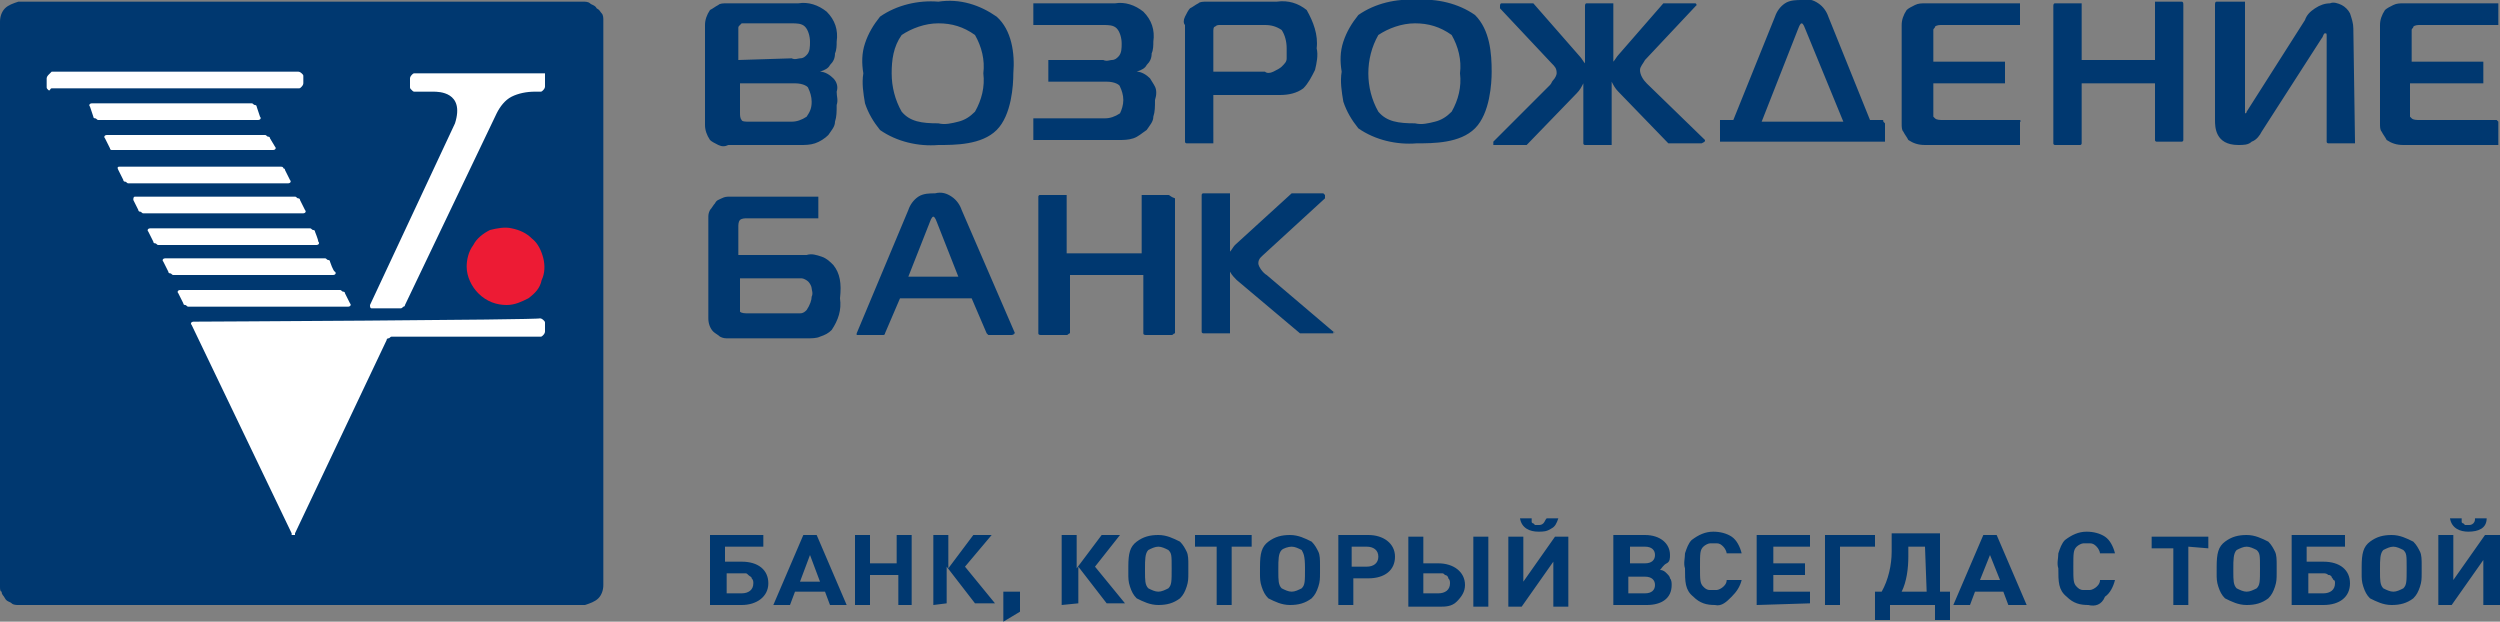 <?xml version="1.0" encoding="UTF-8"?> <svg xmlns="http://www.w3.org/2000/svg" viewBox="0 0 150 37.3"><rect x="0" y="0" width="150" height="37.3" fill="#808080" stroke="none"/><path fill="#003870" d="M0 1.3C0 1 .1.7.3.5.5.3.8.2 1.1.1H35c.1 0 .3 0 .4.1.1.1.3.1.4.3.2.1.2.2.3.3.1.1.1.3.1.4v33.9c0 .3-.1.6-.3.8-.2.2-.5.3-.8.4h-34c-.1 0-.3 0-.4-.1-.1-.1-.3-.1-.4-.3s-.2-.2-.2-.4c-.1 0-.1-.2-.1-.3V1.3zM70.1 11.7h-1.5-.1v3.5H64v-3.4-.1h-1.6c-.1 0-.1.1-.1.1V20c0 .1.1.1.2.1H64c.1 0 .1-.1.2-.1v-3.5h4.4V20c0 .1.1.1.2.1h1.5c.1 0 .1-.1.2-.1v-8.1c-.3-.1-.3-.2-.4-.2zM50 15.9c-.2-.2-.4-.4-.7-.5-.3-.1-.6-.2-.9-.1h-4.1v-1.7c0-.1 0-.3.1-.4.1-.1.3-.1.4-.1h4.3V11.9v-.1h-5.3c-.2 0-.3 0-.5.1s-.3.1-.4.3c-.1.1-.2.3-.3.4-.1.2-.1.3-.1.5v6c0 .3.1.6.3.8.1.1.3.2.4.3.2.1.3.1.5.1h4.7c.3 0 .6 0 .8-.1.3-.1.5-.2.7-.4.4-.6.6-1.2.5-1.9.1-.9 0-1.5-.4-2zm-1.6 2.7c-.1.1-.2.2-.4.2h-3.1c-.2 0-.4 0-.5-.1v-2H48.1c.1 0 .3.1.4.2.1.1.2.3.2.4 0 .1.1.3 0 .5 0 .2-.1.5-.3.8zM60.9 20l-3.2-7.4c-.1-.3-.3-.6-.6-.8-.3-.2-.6-.3-1-.2-.3 0-.7 0-1 .2-.3.2-.5.5-.6.8L51.4 20v.1H53s.1 0 .1-.1l.9-2.1h4.3l.9 2.1.1.1h1.4s.1 0 .2-.1c-.1.1-.1 0 0 0zm-6.4-3.4l1.3-3.3s.1-.3.2-.3.2.3.2.3l1.3 3.3h-3zM80 19.9l-4-3.4c-.2-.1-.5-.5-.5-.7 0-.3.2-.4.4-.6l3.6-3.3v-.1-.1l-.1-.1h-1.9l-3.4 3.1c-.1.1-.2.3-.3.4v-3.4-.1h-1.6c-.1 0-.1.1-.1.1v8.2c0 .1.1.1.1.1h1.6v-3.7c.1.2.3.4.4.5L78 20h2v-.1c.1.1.1 0 0 0zm61.2-18.2c0-.3-.1-.6-.2-.9-.1-.2-.3-.4-.5-.5-.2-.1-.5-.2-.7-.1-.3 0-.6.1-.9.3s-.5.4-.6.7l-3.5 5.5c0 .1-.1.1-.1.1V.2.1H133c-.1 0-.1.1-.1.2v6.9c0 .4 0 1.5 1.4 1.5.3 0 .6 0 .8-.2.3-.1.5-.4.6-.6l3.6-5.6c.1-.1.1-.3.2-.3s.1 0 .1.2v6.3c0 .1.1.1.1.1h1.6v-.1l-.1-6.8zM50 4.7c-.2-.2-.5-.4-.8-.4.3-.1.5-.2.6-.4.2-.2.3-.4.3-.7.1-.2.1-.5.1-.7.1-.7-.1-1.3-.6-1.8-.5-.4-1.1-.6-1.7-.5h-4.3c-.2 0-.4 0-.5.1-.2.1-.3.2-.5.3-.2.3-.3.6-.3.9v6c0 .3.1.6.3.9.1.1.3.2.5.3.2.1.4.1.6 0H48c.3 0 .6 0 .9-.1.3-.1.6-.3.8-.5.2-.3.4-.5.4-.8.1-.3.1-.6.1-1 .1-.3 0-.5 0-.8.1-.3 0-.6-.2-.8zm-5.7-1.1V1.9v-.2c0-.1 0-.1.1-.2l.1-.1h3c.3 0 .6 0 .8.2.2.2.3.6.3.9 0 .3 0 .6-.2.8-.1.1-.2.2-.4.2-.1 0-.3.1-.5 0l-3.2.1zM48.4 7c-.3.2-.6.3-.9.3h-2.6c-.1 0-.4 0-.4-.1-.1-.1-.1-.3-.1-.4V5h3.3c.5 0 .8.2.8.3.1.2.2.5.2.8 0 .4-.1.6-.3.9zm11.4-6c-1-.7-2.2-1.1-3.5-.9-1.2-.1-2.5.2-3.5.9-.4.5-.7 1-.9 1.6-.2.6-.2 1.2-.1 1.8-.1.6 0 1.2.1 1.8.2.6.5 1.1.9 1.6 1 .7 2.3 1 3.5.9 1 0 2.6 0 3.5-.9s1-2.7 1-3.4c.1-1.2-.1-2.6-1-3.4 0-.1 0 0 0 0zm-5.7 1.1c.6-.4 1.4-.7 2.2-.7.8 0 1.5.2 2.2.7.4.7.6 1.5.5 2.3.1.8-.1 1.6-.5 2.3-.3.3-.6.5-1 .6s-.8.2-1.2.1c-1 0-1.7-.1-2.2-.7-.4-.7-.6-1.5-.6-2.3 0-.8.1-1.6.6-2.3zM88.5.9c-1-.7-2.3-1-3.5-.9-1.2-.1-2.5.2-3.5.9-.4.5-.7 1-.9 1.6-.2.6-.2 1.2-.1 1.8-.1.6 0 1.2.1 1.8.2.6.5 1.1.9 1.6 1 .7 2.3 1 3.5.9 1 0 2.6 0 3.5-.9s1-2.7 1-3.4c0-1.1-.1-2.5-1-3.4zm-5.8 1.2c.6-.4 1.4-.7 2.2-.7s1.5.2 2.2.7c.4.7.6 1.5.5 2.3.1.8-.1 1.6-.5 2.3-.3.3-.6.5-1 .6-.4.1-.8.2-1.2.1-1 0-1.7-.1-2.2-.7-.4-.7-.6-1.5-.6-2.3 0-.8.2-1.6.6-2.3zm38.5 5.1h-4.6c-.2 0-.4 0-.5-.1L116 7V5h4.3V3.8v-.1H116V2v-.2c0-.1.1-.1.1-.2.1-.1.3-.1.4-.1H121.2V.3.2H115.5c-.2 0-.4 0-.6.1-.2.1-.4.2-.5.3-.2.3-.3.6-.3.9v5.9c0 .2 0 .4.1.5.1.2.2.3.3.5.3.2.6.3 1 .3H121.2V7.3c.1 0 0-.1 0-.1zm28.6 0h-4.6c-.2 0-.4 0-.5-.1l-.1-.1V5H149V3.8v-.1h-4.3V2v-.2c0-.1.1-.1.1-.2.1-.1.3-.1.4-.1H149.9V.3.2H144.2c-.2 0-.4 0-.6.1-.2.1-.4.2-.5.3-.2.3-.3.6-.3.9v5.9c0 .2 0 .4.1.5.1.2.2.3.3.5.3.2.6.3 1 .3H149.9V7.3l-.1-.1zM130.9.1h-1.5-.1v3.5h-4.4V.3.2h-1.6c-.1 0-.1.1-.1.2v8.2c0 .1.1.1.1.1h1.5c.1 0 .1-.1.1-.1V5h4.4v3.4c0 .1.1.1.1.1h1.5c.1 0 .1-.1.1-.1V.3c0-.1 0-.2-.1-.2zM78.4.6c-.5-.4-1.1-.6-1.8-.5h-4.2c-.2 0-.4 0-.5.1-.2.1-.3.2-.5.3-.1.1-.2.3-.3.5-.1.2-.1.4 0 .5v7c0 .1.1.1.1.1h1.6V5.7h4c.5 0 1-.1 1.4-.4.3-.3.5-.7.7-1.1.1-.4.2-.9.1-1.3.1-.8-.2-1.6-.6-2.3-.1 0 0 0 0 0zM76.9 4c-.1.1-.3.2-.5.3-.2.1-.4.1-.5 0h-3.1V1.9c0-.1 0-.3.1-.3.1-.1.2-.1.3-.1h2.7c.4 0 .7.1 1 .3.2.3.3.7.3 1.1v.6c0 .2-.1.3-.3.5zm25.4 4.4L98.8 5c-.2-.2-.4-.5-.4-.8 0-.2.2-.4.3-.6l3.1-3.3v.1c0-.1 0-.2-.1-.2h-1.9l-2.7 3.1c-.1.1-.2.3-.3.4V.3.2h-1.6c-.1 0-.1.1-.1.2v3.4c-.1-.1-.2-.3-.3-.4L92 .2h-1.9c-.1 0-.1.1-.1.2v.1l3.1 3.3c.2.2.3.3.3.6 0 .1-.1.3-.2.4s-.1.2-.2.3l-3.4 3.4v.2h2l3-3.1c.2-.2.3-.4.4-.6v3.6c0 .1.1.1.1.1h1.6V4.9c.1.2.2.4.4.6l3 3.1h2c.2-.1.2-.1.2-.2-.1 0 0 0 0 0zm10.6-1.2h-.7L109.7 1c-.1-.3-.3-.6-.6-.8-.3-.2-.6-.3-1-.2-.3 0-.7 0-1 .2-.3.2-.5.5-.6.8L104 7.2h-.7-.1V8.5H113.1V7.4l-.1-.1c0-.1 0-.1-.1-.1zm-5-5.5s.1-.3.2-.3.2.3.2.3l2.3 5.6h-4.9l2.2-5.6zM69 4.7c-.2-.2-.5-.4-.8-.4.3-.1.5-.2.6-.4.2-.2.3-.4.3-.7.1-.2.1-.5.1-.7.1-.7-.1-1.3-.6-1.8-.5-.4-1.1-.6-1.7-.5h-4.8-.1V1.5H66.2c.3 0 .6 0 .8.2.2.2.3.6.3.9 0 .3 0 .6-.2.8-.1.1-.2.2-.4.2-.1 0-.3.1-.5 0H63h-.1V4.9h3.5c.5 0 .8.2.8.3.1.2.2.5.2.8 0 .3-.1.6-.2.8-.3.2-.6.3-.9.3h-4.2-.1V8.4h5.1c.3 0 .6 0 .9-.1.3-.1.5-.3.8-.5.2-.3.4-.5.4-.8.1-.3.1-.6.1-1 .1-.3.1-.6 0-.8 0 0-.1-.2-.3-.5zM44.5 36.3h-1.9v-4.2h3.2v.7h-2.3v.9h1c1 0 1.6.5 1.6 1.3s-.7 1.3-1.6 1.3zm0-1.9h-.9v1.2h.9c.4 0 .7-.2.7-.6 0-.1 0-.2-.1-.3 0-.1-.1-.1-.2-.2s-.1-.1-.2-.1h-.2c-.1 0 0 0 0 0zm5.3 1.9l-.3-.8h-1.8l-.3.8h-1l1.8-4.2h.8l1.8 4.2h-1c-.1 0 0 0 0 0zm-1.2-3l-.6 1.6h1.2l-.6-1.6c0 .1 0 0 0 0zm5.3 3v-1.8h-1.7v1.8h-.9v-4.2h.9v1.7h1.6v-1.7h.9v4.2h-.8zm2.1 0v-4.2h.9v2l1.5-2h1.1L57.9 34l1.8 2.2h-1.2L56.8 34v2.2l-.8.1zm4.2 1v-1.8h1v1.2l-1 .6zm3.5-1v-4.2h.9v2l1.5-2h1.1L65.7 34l1.8 2.2h-1.1L64.7 34v2.2l-1 .1c0-.1 0 0 0 0zm7.6-1.9c0 .3 0 .5-.1.8-.1.3-.2.5-.4.7-.4.3-.8.4-1.3.4s-.9-.2-1.3-.4c-.2-.2-.3-.4-.4-.7-.1-.3-.1-.5-.1-.8V34c0-.8.1-1.2.5-1.5.4-.3.8-.4 1.3-.4s.9.2 1.3.4c.2.2.3.4.4.6.1.2.1.5.1.8v.5zM70.1 33c-.2-.1-.4-.2-.6-.2-.2 0-.4.1-.6.2-.2.2-.2.6-.2 1.1v.2c0 .5 0 .8.2 1 .2.1.4.2.6.2.2 0 .4-.1.6-.2.2-.2.2-.4.2-1.2s0-.9-.2-1.1zm3.8-.2v3.5H73v-3.5h-1.3v-.7h3.4v.7h-1.2zm5.3 1.6c0 .3 0 .5-.1.8-.1.3-.2.5-.4.7-.4.3-.8.4-1.3.4s-.9-.2-1.3-.4c-.2-.2-.3-.4-.4-.7-.1-.3-.1-.5-.1-.8V34c0-.8.1-1.2.5-1.5.4-.3.8-.4 1.3-.4s.9.2 1.3.4c.2.2.3.4.4.6.1.2.1.5.1.8v.5zM78.1 33c-.2-.1-.4-.2-.6-.2s-.5.1-.6.2c-.2.2-.2.6-.2 1.1v.2c0 .5 0 .8.2 1 .2.1.4.2.6.2s.4-.1.6-.2c.2-.2.2-.4.2-1.2s-.1-.9-.2-1.1zm4-.9c.9 0 1.6.5 1.6 1.3s-.6 1.3-1.6 1.3h-.9v1.6h-.9v-4.2h1.8zM82 34c.4 0 .7-.2.7-.6s-.3-.6-.7-.6h-.9V34h.9zm4.4 2.4h-1.9v-4.2h.9v1.6h.9c.9 0 1.6.5 1.6 1.3 0 .4-.2.7-.5 1s-.7.3-1 .3c-.1-.1 0 0 0 0zm-.1-2h-.9v1.2h.9c.4 0 .7-.2.7-.6 0-.1 0-.2-.1-.3 0-.1-.1-.2-.2-.2-.1-.1-.1-.1-.2-.1h-.2zm2.1 2v-4.2h.9v4.2h-.9zm4.8 0v-2.7l-1.9 2.7h-.8v-4.2h.9v2.7l1.9-2.7h.8v4.2h-.9zm-.9-4.5c-.5 0-1-.2-1.1-.8h.7v.2c0 .1.1.1.1.1l.1.1h.2c.1 0 .2 0 .3-.1.1-.1.1-.2.2-.3h.7c-.1.3-.2.5-.4.6-.3.2-.5.2-.8.2zm7.7 2.5c.1.1.2.2.2.3.1.1.1.3.1.4 0 .8-.6 1.2-1.5 1.2h-2v-4.2h1.9c.9 0 1.5.5 1.5 1.2 0 .2 0 .4-.2.5s-.3.3-.4.4c.2 0 .3.1.4.2zm-1.3-.6c.4 0 .6-.2.6-.5s-.2-.5-.6-.5h-.9v1h.9zm0 1.8c.4 0 .6-.2.6-.5s-.2-.5-.6-.5h-1v1h1zm4.2.7c-.5 0-.9-.1-1.3-.5-.5-.4-.5-.9-.5-1.7-.1-.3 0-.6 0-.9.1-.3.2-.6.4-.8.4-.3.8-.5 1.3-.5.4 0 .8.1 1.1.3.3.2.5.6.6 1h-.9c0-.1-.1-.3-.2-.4-.1-.1-.2-.2-.4-.2h-.4c-.1 0-.3.1-.4.2-.2.2-.2.4-.2 1.2s0 1 .2 1.2c.1.1.2.2.4.2h.4c.1 0 .3-.1.4-.2.1-.1.2-.2.2-.4h.9c-.1.4-.3.7-.6 1s-.6.6-1 .5zm2.5 0v-4.2h3.2v.7h-2.2v1h1.9v.7h-1.9v1h2.2v.7l-3.2.1zm5-3.5v3.5h-.9v-4.2h3v.7h-2.1zm5.7 4.4v-.9h-2.7v.9h-.9v-1.7h.4c.4-.7.6-1.6.6-2.4V32h2.9v3.5h.6v1.7h-.9zm-.6-4.4h-1v.6c0 .7-.1 1.5-.4 2.1h1.5l-.1-2.7c.1 0 0 0 0 0zm5 3.5l-.3-.8h-1.7l-.3.8h-1l1.8-4.2h.8l1.8 4.2h-1.1zm-1.1-3l-.6 1.5h1.2l-.6-1.5zm5.9 3c-.5 0-.9-.1-1.3-.5-.5-.4-.5-.9-.5-1.7-.1-.3 0-.6 0-.9.1-.3.2-.6.4-.8.4-.3.8-.5 1.3-.5.4 0 .8.1 1.1.3.3.2.5.6.6 1h-.9c0-.1-.1-.3-.2-.4-.1-.1-.2-.2-.4-.2h-.4c-.1 0-.3.1-.4.2-.2.2-.2.4-.2 1.2s0 1 .2 1.2c.1.1.2.2.4.2h.4c.1 0 .3-.1.4-.2.1-.1.2-.2.2-.4h.9c-.1.4-.3.8-.6 1-.2.5-.6.6-1 .5zm6-3.5v3.5h-.9v-3.4h-1.3v-.7h3.4v.7l-1.2-.1zm5.3 1.6c0 .3 0 .5-.1.8-.1.3-.2.5-.4.7-.4.3-.8.4-1.3.4s-.9-.2-1.3-.4c-.2-.2-.3-.4-.4-.7-.1-.3-.1-.5-.1-.8V34c0-.8.1-1.2.5-1.5.4-.3.8-.4 1.3-.4s.9.2 1.3.4c.2.2.3.4.4.6.1.2.1.5.1.8v.5zm-1.2-1.4c-.2-.1-.4-.2-.6-.2-.2 0-.4.1-.6.2-.2.2-.2.6-.2 1.1v.2c0 .5 0 .8.2 1 .2.1.4.2.6.2.2 0 .4-.1.6-.2.2-.2.2-.4.2-1.2s0-.9-.2-1.1zm4 3.3h-1.9v-4.2h3.2v.7h-2.3v.9h1c1 0 1.6.5 1.6 1.3s-.6 1.3-1.6 1.3zm0-1.9h-.9v1.2h.9c.4 0 .7-.2.7-.6 0-.1 0-.2-.1-.2 0-.1-.1-.1-.1-.2-.1-.1-.1-.1-.2-.1-.1-.1-.2-.1-.3-.1zm5.9 0c0 .3 0 .5-.1.8-.1.3-.2.5-.4.7-.4.3-.8.4-1.3.4s-.9-.2-1.3-.4c-.2-.2-.3-.4-.4-.7-.1-.3-.1-.5-.1-.8V34c0-.8.1-1.2.5-1.5.4-.3.8-.4 1.3-.4s.9.2 1.3.4c.2.2.3.4.4.6.1.2.1.5.1.8v.5zm-1.1-1.4c-.2-.1-.4-.2-.6-.2-.2 0-.4.1-.6.2-.2.2-.2.6-.2 1.1v.2c0 .5 0 .8.2 1 .2.1.4.2.6.2.2 0 .4-.1.6-.2.2-.2.2-.4.2-1.2s0-.9-.2-1.1zm4.8 3.3v-2.7l-1.9 2.7h-.8v-4.2h.9v2.7l1.9-2.7h.9v4.2h-1zm-.9-4.4c-.5 0-1-.2-1.1-.8h.7v.2c0 .1.1.1.1.1l.1.1h.2c.1 0 .2 0 .3-.1.1-.1.1-.2.1-.3h.7c0 .6-.5.8-1.1.8z"></path><path fill="#fff" d="M15.5 7.2c.1 0 .2-.1.1-.2l-.2-.6c0-.1-.1-.1-.1-.1-.1 0-.1-.1-.2-.1H5.5c-.1 0-.2.1-.1.2l.2.6c0 .1.1.1.1.1.1 0 .1.1.2.1h9.6zm.7 1.1c0-.1-.1-.1-.1-.1-.1 0-.1-.1-.2-.1H6.4c-.1 0-.2.1-.1.2l.3.6c0 .1.1.1.1.1h9.7c.1 0 .2-.1.1-.2l-.3-.5zm.9 1.9c0-.1-.1-.1-.1-.1 0-.1-.1-.1-.2-.1H7.2c-.1 0-.2 0-.1.2l.3.6c0 .1.1.1.1.1.1 0 .1.1.2.1h9.6c.1 0 .2-.1.1-.2l-.3-.6zM18 12c0-.1-.1-.1-.1-.1-.1 0-.1-.1-.2-.1H8.1c-.1 0-.1.1-.1.2l.3.6c0 .1.1.1.1.1.1 0 .1.1.2.1h9.6c.1 0 .2-.1.1-.2L18 12zm.9 1.9c0-.1-.1-.1-.1-.1-.1 0-.1-.1-.2-.1H9c-.1 0-.2.1-.1.2l.3.6c0 .1.1.1.1.1.1 0 .1.1.2.1H19c.1 0 .2-.1.1-.2 0-.1-.2-.6-.2-.6zm.9 1.8c0-.1-.1-.1-.1-.1-.1 0-.1-.1-.2-.1H9.9c-.1 0-.2.1-.1.2l.3.6c0 .1.1.1.1.1.1 0 .1.1.2.1H20c.1 0 .2-.1.1-.2-.1 0-.3-.6-.3-.6zm.9 1.9c0-.1-.1-.1-.1-.1-.1 0-.1-.1-.2-.1h-9.6c-.1 0-.2.1-.1.2l.3.6c0 .1.1.1.1.1.1 0 .1.1.2.1h9.6c.1 0 .2-.1.1-.2l-.3-.6zM17.9 5.3c.1 0 .1 0 .2-.1 0 0 .1-.1.1-.2v-.4c0-.1 0-.1-.1-.2 0 0-.1-.1-.2-.1H3.1l-.2.2s-.1.1-.1.2v.5c0 .1 0 .1.1.2s.1-.1.2-.1h14.8zm-6.3 14c-.1 0-.2.1-.1.2l6 12.5v.1h.2V32l5.5-11.6c0-.1.1-.1.1-.1.1 0 .1-.1.2-.1h8.9c.1 0 .1 0 .2-.1 0 0 .1-.1.1-.2v-.5c0-.1 0-.1-.1-.2 0 0-.1-.1-.2-.1 0 .1-20.8.2-20.8.2zM32.5 4.4h-7.6c-.1 0-.1 0-.2.1 0 0-.1.1-.1.2v.5c0 .1 0 .1.1.2s.1.1.2.1H26c.3 0 1.9 0 1.3 1.9l-5.1 10.9c0 .1 0 .2.1.2H24c.1 0 .1 0 .2-.1.1 0 .1-.1.1-.1l5.5-11.5c.2-.4.5-.8.9-1 .4-.2.9-.3 1.4-.3h.3c.1 0 .1 0 .2-.1 0 0 .1-.1.1-.2v-.6-.1-.1h-.2c.1 0 0 0 0 0z"></path><path fill="#ed1b34" d="M30.4 18.3c.5 0 .9-.2 1.3-.4.4-.3.7-.6.8-1.1.2-.4.2-.9.1-1.3s-.3-.9-.7-1.2c-.3-.3-.7-.5-1.2-.6-.4-.1-.9 0-1.3.1-.4.2-.8.5-1 .9-.3.4-.4.9-.4 1.3 0 .6.3 1.2.7 1.6.5.5 1.1.7 1.7.7z"></path></svg> 